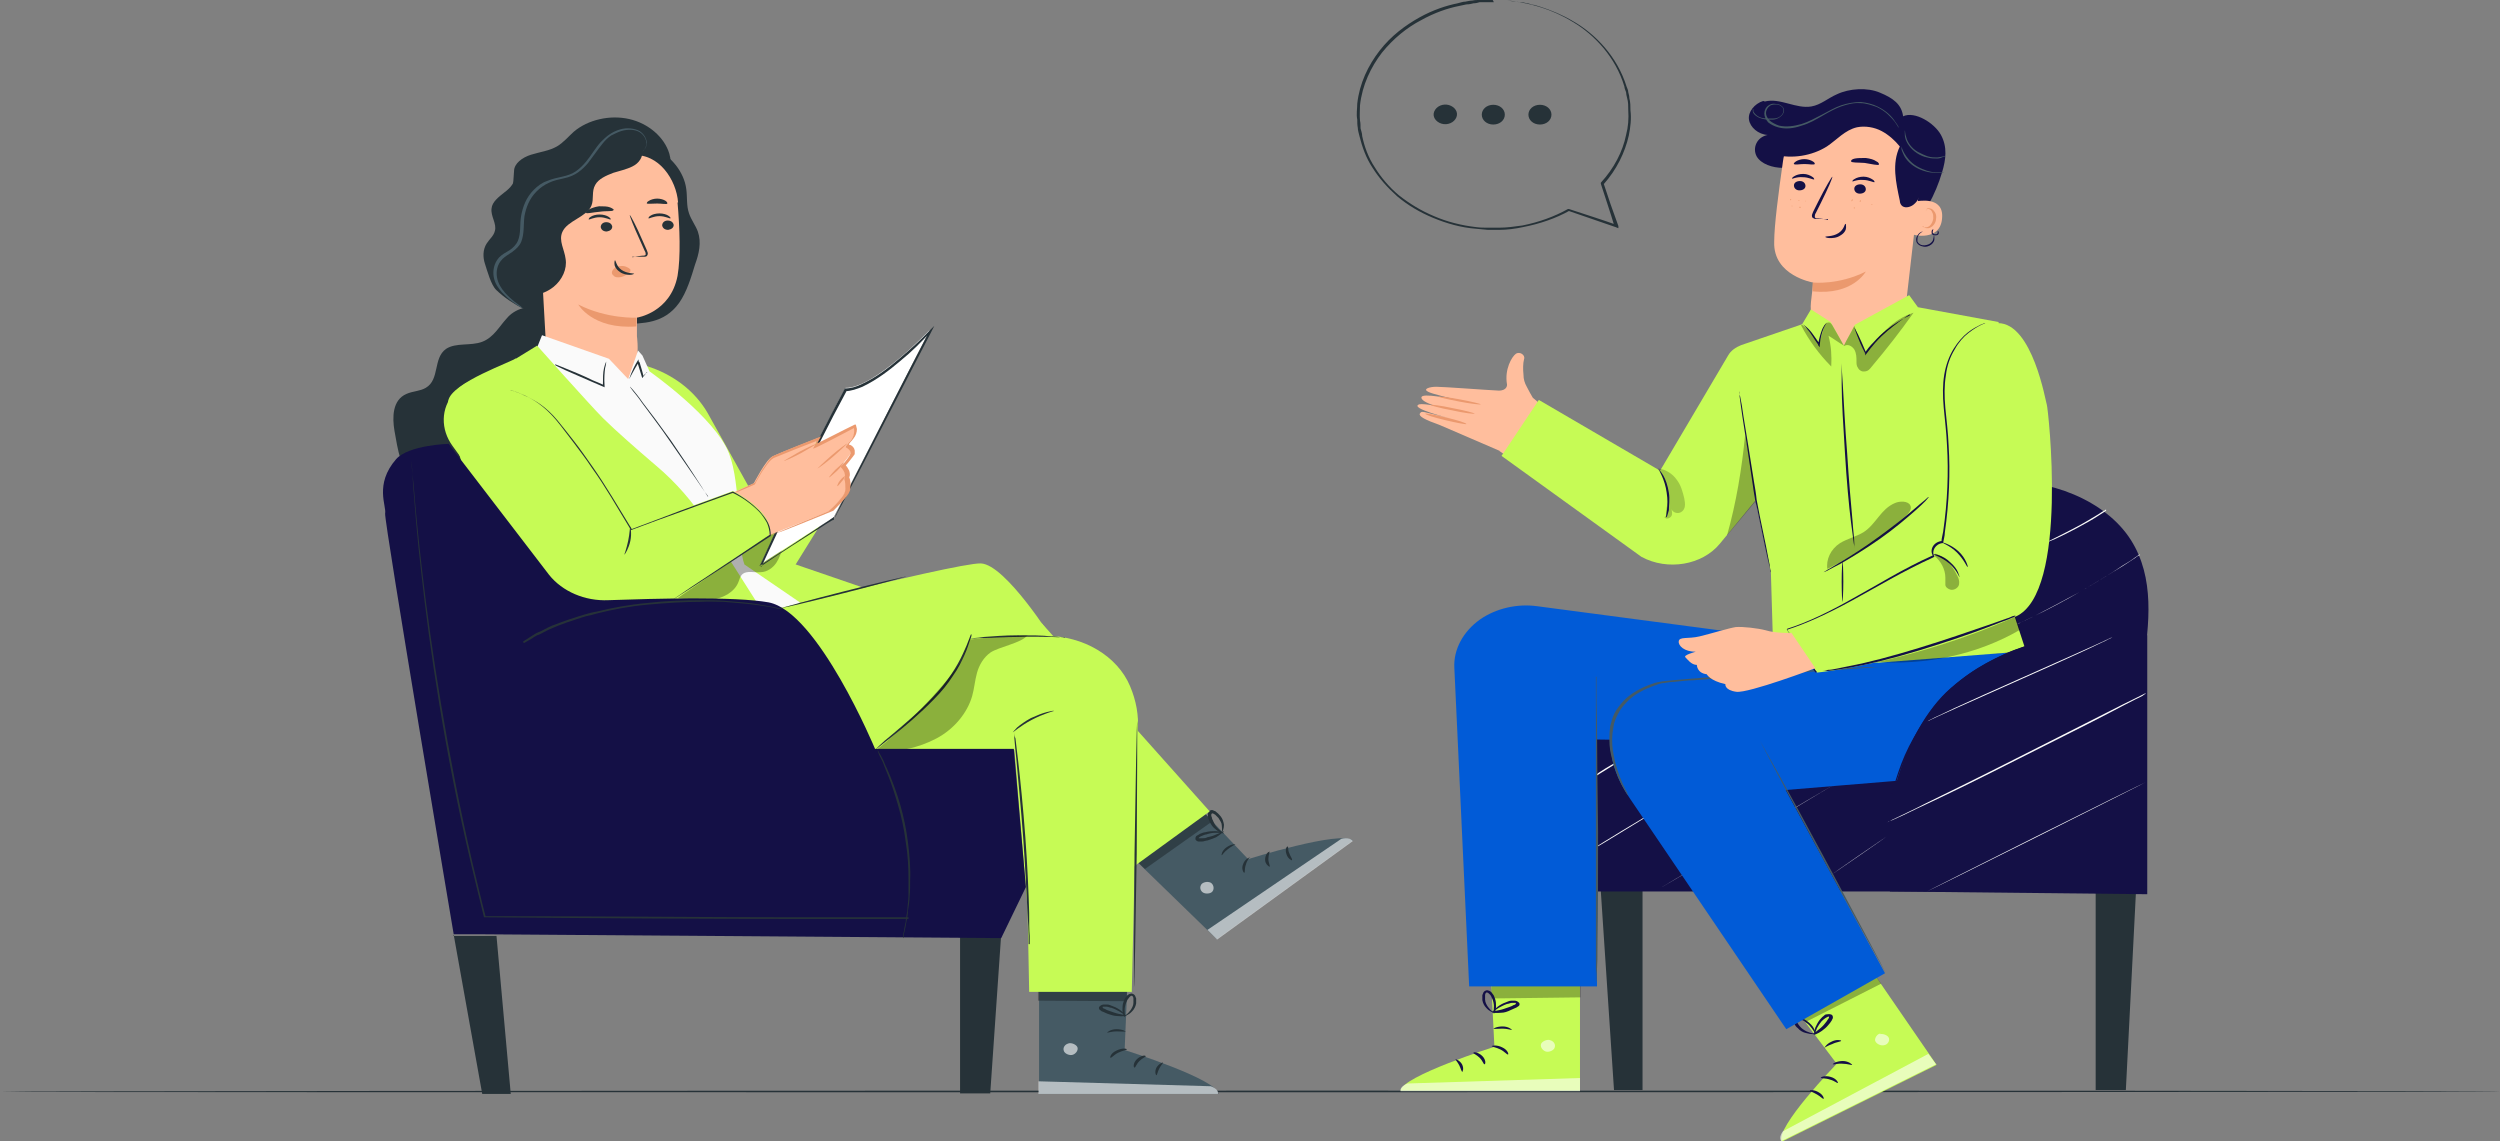 <?xml version="1.0" encoding="UTF-8"?>
<svg xmlns="http://www.w3.org/2000/svg" id="Layer_1" data-name="Layer 1" version="1.1" viewBox="0 0 455.7 208">
  <rect x="0" y="0" width="455.7" height="208" fill="#808080" stroke="none"/>
  <defs>
    <style>
      .cls-1 {
        fill: #455a64;
      }

      .cls-1, .cls-2, .cls-3, .cls-4, .cls-5, .cls-6, .cls-7, .cls-8, .cls-9, .cls-10 {
        stroke-width: 0px;
      }

      .cls-2 {
        fill: #263238;
      }

      .cls-3 {
        fill: #141046;
      }

      .cls-4 {
        fill: #ffbe9d;
      }

      .cls-5 {
        fill: #fafafa;
      }

      .cls-6 {
        fill: #000;
      }

      .cls-11 {
        opacity: .2;
      }

      .cls-12 {
        opacity: .3;
      }

      .cls-13 {
        opacity: .6;
      }

      .cls-7 {
        fill: #c6fb55;
      }

      .cls-8 {
        fill: #fff;
      }

      .cls-9 {
        fill: #eb996e;
      }

      .cls-10 {
        fill: #015bd7;
      }
    </style>
  </defs>
  <path class="cls-2" d="M455.7,199c0,0-102,.1-227.8.1s-227.9,0-227.9-.1,102-.2,227.9-.2,227.8,0,227.8.2Z"></path>
  <path class="cls-2" d="M382,159.6v39.1h5.5l2-39.2h-7.5Z"></path>
  <path class="cls-2" d="M291.6,159.5l2.6,39.2h5.2v-39.1c0,0-7.8-.1-7.8-.1Z"></path>
  <path class="cls-3" d="M381.5,162.5h-94c-2.5,0-4.4-1.7-4.4-3.8v-20.8c0-2.1,2-3.8,4.4-3.8h94c2.5,0,4.4,1.7,4.4,3.8v20.8c0,2.1-2,3.8-4.4,3.8Z"></path>
  <path class="cls-3" d="M390.6,121.6c1.2-7.8,2.2-16.3-2.2-23.2-4.6-7.2-14.9-11.3-24.5-10.6-9.7.7-18.5,5.9-23.6,12.9-5.1,7-6.6,15.6-5.3,23.7"></path>
  <path class="cls-3" d="M343.6,152.5c0,0-11.7.1-26.2.1s-26.2,0-26.2-.1,11.7-.2,26.2-.2,26.2,0,26.2.2Z"></path>
  <path class="cls-5" d="M344,152.4s-2.2,1.6-5,3.5c-2.8,1.9-5.1,3.5-5.1,3.5,0,0,2.2-1.6,5-3.5,2.8-1.9,5.1-3.5,5.1-3.5Z"></path>
  <path class="cls-5" d="M334,143.2s-7,4.2-15.7,9.4c-8.7,5.2-15.7,9.3-15.7,9.3,0,0,7-4.2,15.7-9.4,8.7-5.2,15.7-9.3,15.7-9.3Z"></path>
  <path class="cls-5" d="M310.1,142.8s-4.6,2.9-10.3,6.3c-5.7,3.5-10.3,6.3-10.4,6.2,0,0,4.6-2.9,10.3-6.3,5.7-3.5,10.3-6.3,10.4-6.2Z"></path>
  <path class="cls-5" d="M299.4,136.7s0,0-.1,0c-.1,0-.2.1-.3.2-.4.2-.8.4-1.2.6-1,.5-2.4,1.2-3.9,2.1-1.5.9-2.7,1.7-3.7,2.3-.4.3-.8.5-1.1.7-.1,0-.2.1-.3.2,0,0-.1,0-.1,0,0,0,0,0,0,0,0,0,.2-.1.3-.2.2-.2.6-.4,1-.8.9-.6,2.2-1.5,3.6-2.3,1.5-.9,2.9-1.6,3.9-2,.5-.2.9-.4,1.2-.5.1,0,.2,0,.3-.1,0,0,.1,0,.1,0Z"></path>
  <path class="cls-5" d="M390,101s0,0-.2.2c-.2.1-.4.3-.6.4-.5.4-1.3.9-2.3,1.5-1.9,1.3-4.7,3-7.8,4.8-3.1,1.8-6,3.3-8.1,4.3-1.1.5-1.9.9-2.5,1.2-.3.1-.5.2-.7.3-.2,0-.2.1-.2.1,0,0,0,0,.2-.1.2,0,.4-.2.7-.3.6-.3,1.5-.7,2.5-1.2,2.1-1.1,5-2.6,8.1-4.3,3.1-1.8,5.8-3.5,7.8-4.7.9-.6,1.7-1.1,2.3-1.5.2-.2.4-.3.6-.4.1,0,.2-.1.2-.1Z"></path>
  <path class="cls-3" d="M373.9,92.2s.1,0,.3.1c.2,0,.5.2.8.4.7.4,1.6,1,2.5,1.8,2,1.7,4,4.7,4.9,8.3.9,3.6.7,6.9.5,9.3-.1,1.2-.2,2.1-.3,2.8,0,.3,0,.6-.1.8,0,.2,0,.3,0,.3,0,0,0-.4,0-1,0-.7.1-1.6.2-2.8.1-2.4.3-5.7-.6-9.2-.9-3.5-2.8-6.5-4.7-8.2-1.9-1.8-3.5-2.4-3.4-2.5Z"></path>
  <path class="cls-5" d="M383.9,93.1s0,0,0,0c0,0-.2.1-.3.2-.3.2-.6.4-1.1.7-.9.6-2.3,1.4-3.8,2.2-1.5.8-2.9,1.5-4,2-.5.2-.9.4-1.2.5-.1,0-.2,0-.3.1,0,0-.1,0-.1,0,0,0,0,0,.1,0,.1,0,.2-.1.3-.2.4-.2.8-.4,1.2-.6,1-.5,2.4-1.2,3.9-2,1.5-.8,2.8-1.6,3.8-2.2.4-.3.8-.5,1.1-.7.1,0,.2-.1.3-.2,0,0,.1,0,.1,0Z"></path>
  <path class="cls-7" d="M271.7,176.6l.7,14.2s-16.9,5.4-17.1,8h32.7c0-.1,0-22.3,0-22.3h-16.3Z"></path>
  <g class="cls-13">
    <path class="cls-8" d="M282.5,189.6c.6.1,1.1.7.9,1.3-.1.5-.9.9-1.5.8-.6-.1-1.2-.8-1-1.4.2-.5,1.1-.9,1.7-.7"></path>
  </g>
  <g class="cls-13">
    <path class="cls-8" d="M288,198.7v-2.2c-.1,0-31.4,1-31.4,1,0,0-1.5.5-1.3,1.4h32.7Z"></path>
  </g>
  <path class="cls-3" d="M271.9,190.7c0,.1.8.2,1.6.6.8.4,1.2,1,1.4.9.1,0,0-.8-1.1-1.3-1-.5-1.9-.3-1.9-.2Z"></path>
  <path class="cls-3" d="M268.5,191.9c0,.1.7.4,1.2.9.6.6.7,1.2.9,1.2.2,0,.3-.8-.4-1.5-.7-.7-1.6-.8-1.6-.6Z"></path>
  <path class="cls-3" d="M266.5,195.4c.1,0,.4-.6,0-1.4-.4-.7-1.2-1-1.2-.9,0,.1.4.5.7,1.1.3.6.4,1.2.6,1.2Z"></path>
  <path class="cls-3" d="M272.2,187.5c0,.1.8,0,1.7,0,.9,0,1.6.3,1.7.2,0,0-.6-.6-1.7-.6-1.1,0-1.8.4-1.7.5Z"></path>
  <g class="cls-12">
    <path class="cls-6" d="M271.9,179.5v2.5c.1,0,16.2-.2,16.2-.2v-2.3s-16.2,0-16.2,0Z"></path>
  </g>
  <path class="cls-3" d="M272.1,184.6c0,0,.6.1,1.6,0,.5,0,1.1-.2,1.7-.5.3-.1.6-.3.9-.4.1,0,.3-.2.5-.3.2-.1.3-.5,0-.7-.2-.2-.5-.3-.7-.3-.2,0-.4,0-.6,0-.4,0-.7.2-1,.3-.6.2-1.1.5-1.5.8-.8.6-1,1.1-1,1.1,0,0,.4-.4,1.2-.9.4-.2.9-.5,1.5-.7.3,0,.6-.2.9-.2.3,0,.6,0,.7,0,0,0,0,0,0,.2,0,0-.2.2-.4.2-.3.2-.6.3-.9.4-.6.2-1.1.4-1.6.5-.9.2-1.6.3-1.5.3Z"></path>
  <path class="cls-3" d="M272.3,184.8c0,0,.4-.5.4-1.3,0-.4,0-1-.2-1.5-.1-.3-.2-.6-.4-.8-.2-.3-.4-.6-1-.7-.3,0-.6.2-.7.4-.1.2-.1.3-.2.5,0,.3,0,.6,0,.9.1.6.4,1.1.7,1.4.6.7,1.3.9,1.3.8,0,0-.5-.3-1-1-.2-.3-.5-.8-.5-1.3,0-.3,0-.5,0-.8,0-.3.2-.5.3-.5.2,0,.4.2.6.4.2.2.3.5.4.7.2.5.3,1,.3,1.4,0,.8-.1,1.3,0,1.3Z"></path>
  <path class="cls-10" d="M318,115.5l-37.8-5c-3.7-.5-7.5.4-10.4,2.4-3.1,2.2-4.9,5.5-4.7,8.9l2.7,58h23.3v-45l22.4.3,17.7-13.2,12.8-1.9,9.5-4.9-35.5.3Z"></path>
  <path class="cls-1" d="M291,123.4s0,0,0,.1c0,.1,0,.3,0,.4,0,.4,0,.9,0,1.6,0,1.4,0,3.5.1,6,0,5.1.1,12.2.2,20,0,7.8,0,14.9-.1,20,0,2.6,0,4.6-.2,6,0,.7,0,1.3-.1,1.6,0,.2,0,.3,0,.4,0,0,0,.1,0,.1,0,0,0,0,0-.1,0-.1,0-.3,0-.4,0-.4,0-.9,0-1.6,0-1.4,0-3.5,0-6,0-5.1,0-12.2,0-20,0-15.3,0-26.6,0-28.2Z"></path>
  <path class="cls-7" d="M325.7,181.9l9.1,12s-11.4,11.8-10,14.2l28.2-14-13.2-19.2-14,7Z"></path>
  <g class="cls-13">
    <path class="cls-8" d="M342.7,188.5c.6-.1,1.4.2,1.6.7s-.2,1.2-.8,1.3c-.6.2-1.5-.2-1.7-.8-.1-.5.4-1.3,1-1.3"></path>
  </g>
  <g class="cls-13">
    <path class="cls-8" d="M352.9,194l-1.4-1.9-26.5,14.1s-.9,1.1-.3,1.8l28.2-14Z"></path>
  </g>
  <path class="cls-3" d="M334.2,194c0,.1.8-.2,1.7-.1.9,0,1.6.3,1.7.2.1,0-.6-.7-1.7-.7-1.1,0-1.9.5-1.8.6Z"></path>
  <path class="cls-3" d="M332,196.5c0,.1.8,0,1.6.3.8.2,1.3.7,1.4.6.1,0-.2-.8-1.3-1.1-1-.3-1.9,0-1.8.2Z"></path>
  <path class="cls-3" d="M332.4,200.3c.1,0,0-.7-.9-1.2-.8-.5-1.6-.4-1.6-.3,0,.1.6.3,1.3.7.7.4,1,.8,1.2.8Z"></path>
  <path class="cls-3" d="M332.5,191c.1,0,.6-.4,1.5-.7.8-.4,1.6-.4,1.6-.6,0-.1-.9-.3-1.8.2-.9.4-1.3,1.1-1.2,1.2Z"></path>
  <g class="cls-12">
    <path class="cls-6" d="M327.5,184.2l1.6,2.1,13.8-7-1.4-2-14,6.8Z"></path>
  </g>
  <path class="cls-3" d="M330.7,188.6s.6-.1,1.4-.7c.4-.3.8-.6,1.2-1.1.2-.2.4-.5.6-.8,0-.1.2-.3.2-.5,0-.2,0-.5-.4-.6-.3-.1-.6,0-.8,0-.2,0-.4.2-.5.3-.3.2-.5.5-.7.7-.4.5-.6,1-.8,1.4-.3.8-.2,1.4-.2,1.4,0,0,.2-.5.5-1.3.2-.4.5-.8.8-1.2.2-.2.4-.4.7-.6.3-.2.5-.3.7-.3,0,0,0,0,0,.1,0,0,0,.2-.2.4-.2.3-.3.5-.5.7-.3.4-.7.8-1.1,1.1-.7.6-1.2.9-1.1.9Z"></path>
  <path class="cls-3" d="M331,188.7c0,0,0-.6-.4-1.3-.2-.4-.6-.8-1.1-1.2-.3-.2-.5-.4-.9-.5-.3-.2-.8-.4-1.3-.2-.3.1-.4.4-.4.6,0,.2,0,.4.2.5.1.3.3.6.6.8.4.5,1,.8,1.5.9,1,.3,1.7.2,1.6.1,0,0-.6,0-1.5-.4-.4-.2-.9-.5-1.2-.9-.2-.2-.3-.4-.5-.7-.1-.3-.2-.5,0-.6.1,0,.5,0,.8.1.3.1.6.3.8.5.5.3.8.7,1.1,1.1.5.7.7,1.2.8,1.2Z"></path>
  <path class="cls-4" d="M273.4,82.2l-10.9-4.7c-2.8-1-3.9-1.6-3.7-2.1.4-.6.2-.4,5.7.9,0,0-7.8-1.9-5.8-2.6.4-.1,1.6,0,3,.3-2-.6-2.7-1.2-2.6-1.6.2-.8,4.9.2,7.1.6-1.8-.4-5.2-1.2-5.9-1.6-1-.5.3-.9,1.5-.9,1.3,0,9.2.6,11.4.7,1.6,0,1.5-1.1,1.5-1.1-.5-2.8.9-5.1,1.6-5.6.7-.5,1.8.2,1.5,1-.2.7-.2,1.9-.1,2.8,0,.8.2,1.5.6,2.2.4.8.8,1.5,1.1,2l8.9,7.5-7.2,7.7-7.8-5.5Z"></path>
  <path class="cls-9" d="M267.3,77.3c0,.1-1.7-.2-3.8-.7-2.1-.5-3.7-1-3.7-1.2,0-.1,1.8.2,3.8.7,2.1.5,3.7,1,3.7,1.2Z"></path>
  <path class="cls-9" d="M268.8,75.4c0,.1-1.9-.1-4.1-.6-2.2-.4-4-.9-4-1,0-.1,1.9.1,4.1.6,2.2.4,4,.9,4,1Z"></path>
  <path class="cls-9" d="M269.9,73.7c0,.1-1.8-.1-3.9-.5-2.1-.4-3.8-.8-3.8-.9,0-.1,1.8.1,3.9.5,2.1.4,3.8.8,3.8.9Z"></path>
  <path class="cls-3" d="M321.7,18.5c2.8-.7,5.7,1.4,8.5.9,1.7-.3,3-1.5,4.6-2.2,2.3-1.1,5.6-1.3,7.9-.3,2.4,1,3.9,2.1,4.2,4.3,2.1-1,5.7,1.2,6.9,3.4,1.2,2.2.9,4.5.2,6.8-1.2,4.1-3.3,7.9-6.3,11.3-.3.3-.7.6-1.1.5-.3-.1-.4-.4-.4-.6-.4-2.2,0-4.4.1-6.5.2-2.2.3-4.4-.5-6.5-.8-2.1-2.7-4-5.3-4.4-1.9-.3-3.8.2-5.5,1-1.7.8-3.1,1.8-4.7,2.7-1.6.9-3.4,1.7-5.3,1.7-1.9,0-4-.7-4.8-2.1-.8-1.5,0-3.5,2-3.9-1.7-.1-3.2-1.4-3.4-2.8-.2-1.4,1-2.9,2.6-3.4Z"></path>
  <path class="cls-4" d="M350.1,32.2l-2.8,24.3c-.5,4.1-5.6,10.3-10.5,9.7-4.6-.6-7.1-7.2-6.7-11.1.2-1.8.4-3.4.4-3.6,0,0-7.3-1.2-7.1-7.4,0-3,.8-9.1,1.6-14.7.8-6,6.9-10.4,14-10.2h.7c7.6.6,11.2,6.4,10.3,12.8Z"></path>
  <path class="cls-9" d="M330.5,51.5s4.6.5,9.6-2c0,0-2.4,4.4-9.7,3.6v-1.6Z"></path>
  <path class="cls-3" d="M327,33.8c0,.5.4.9,1,.9.6,0,1.1-.3,1.1-.8,0-.5-.4-.9-1-.9-.6,0-1.1.3-1.1.8Z"></path>
  <path class="cls-3" d="M326.5,32.6c.1.1.9-.4,2.1-.3,1.1,0,1.9.5,2.1.4,0,0,0-.3-.4-.5-.3-.2-.9-.5-1.6-.5-.7,0-1.3.2-1.6.4-.4.2-.5.4-.4.5Z"></path>
  <path class="cls-3" d="M338,34.4c0,.5.4.9,1,.9.6,0,1.1-.3,1.1-.8,0-.5-.4-.9-1-.9-.6,0-1.1.3-1.1.8Z"></path>
  <path class="cls-3" d="M337.5,33.1c.1.1.9-.4,2.1-.3,1.1,0,1.9.5,2.1.4,0,0,0-.3-.4-.5-.3-.2-.9-.5-1.6-.5-.7,0-1.3.2-1.6.4-.4.2-.5.4-.4.5Z"></path>
  <path class="cls-3" d="M333.2,40.1c0,0-.7-.2-1.8-.3-.3,0-.6,0-.6-.3,0-.2,0-.4.2-.7.3-.6.6-1.2.9-1.8,1.3-2.6,2.2-4.7,2.1-4.8-.1,0-1.3,2-2.6,4.6-.3.6-.6,1.2-.9,1.8-.1.3-.3.6-.2.9,0,.2.3.3.5.4.2,0,.3,0,.5,0,1.1,0,1.8.1,1.9,0Z"></path>
  <path class="cls-3" d="M336.4,40.8c-.2,0-.2,1-1.3,1.7-1.1.7-2.4.5-2.4.7,0,0,.3.2.8.2.5,0,1.3,0,2-.5.7-.4,1-1,1-1.4,0-.4,0-.7-.1-.7Z"></path>
  <path class="cls-3" d="M337.4,29.4c.1.3,1.2.2,2.5.3,1.3.2,2.4.5,2.6.3,0-.1,0-.4-.5-.6-.4-.3-1.1-.5-1.9-.6-.8,0-1.5,0-2,.1-.5.1-.7.3-.7.5Z"></path>
  <path class="cls-3" d="M327,29.9c.2.2,1,0,1.9,0,.9,0,1.7.2,1.9,0,0-.1,0-.3-.4-.5-.3-.2-.9-.4-1.5-.4-.6,0-1.2.2-1.5.4-.3.2-.5.4-.4.5Z"></path>
  <path class="cls-4" d="M349.3,36.7c.1,0,5.1-1.1,4.7,3.1-.3,4.2-5.3,3.1-5.3,2.9,0-.1.5-6.1.5-6.1Z"></path>
  <path class="cls-9" d="M350.4,41.3s0,0,.2.1c.1,0,.4.1.7,0,.5-.1,1-.8,1.1-1.6,0-.4,0-.8-.2-1.1-.1-.3-.3-.5-.6-.6-.3,0-.5,0-.5.2,0,.1,0,.2,0,.2,0,0-.1,0,0-.2,0,0,0-.2.2-.3.1,0,.3-.1.5,0,.4,0,.7.4.9.7.2.3.3.8.2,1.2,0,.8-.7,1.6-1.4,1.7-.4,0-.6,0-.8-.2-.1-.1-.2-.2-.1-.2Z"></path>
  <path class="cls-3" d="M323.5,28.2c3.2.8,6.8.2,9.5-1.5,1.8-1.2,3.3-3,5.5-3.5,1.5-.3,3.2,0,4.5.7,1.3.7,2.4,1.7,3.3,2.8-1.5,3.1-.7,6.6,0,9.9,0,.4.2.8.5,1,.6.4,1.5.1,2-.3.9-.7,1.2-1.7,1.5-2.7.6-2.2.7-4.6.2-6.8-.5-2.3-1.7-4.4-3.6-6.1-2.4-2.1-5.8-3.2-9.2-3.2-3.4,0-6.8.9-9.6,2.6-1.3.8-2.5,1.7-3.2,2.9"></path>
  <path class="cls-1" d="M319.5,19.9s0,.1,0,.4c0,.2.2.6.7.9.4.3,1.1.5,1.8.6.4,0,.8,0,1.2,0,.4,0,.9-.2,1.3-.5.4-.3.7-.7.7-1.2,0-.5-.5-.9-1-1.1-.3,0-.6-.1-.9-.1-.3,0-.6.1-.9.3-.5.3-.8.9-.8,1.5,0,.6.3,1.1.7,1.6.5.4,1.1.7,1.8.9,1.4.4,2.9.2,4.3-.3,1.4-.4,2.6-1.1,3.8-1.8,1.2-.7,2.3-1.3,3.4-1.7,1.2-.4,2.3-.7,3.5-.6,1.1,0,2.1.4,3,.7,1.7.8,2.6,1.9,3.2,2.6.3.4.5.7.6.9.1.2.2.3.2.3,0,0,0,0,0,0,0,0,0-.1-.1-.3-.1-.2-.3-.5-.6-.9-.5-.8-1.5-1.9-3.2-2.7-.8-.4-1.9-.7-3-.8-1.2,0-2.4.2-3.6.6-1.2.4-2.3,1.1-3.5,1.7-1.2.6-2.4,1.3-3.7,1.7-1.4.4-2.8.6-4.1.3-.6-.2-1.2-.5-1.7-.9-.4-.4-.7-.9-.7-1.4,0-.5.3-1,.7-1.3.4-.3,1.1-.3,1.6-.2.5.2.9.5.9,1,0,.4-.2.8-.6,1.1-.4.3-.8.4-1.2.4-.4,0-.8,0-1.2,0-.8,0-1.4-.2-1.8-.5-.4-.3-.6-.6-.7-.8,0-.2,0-.4,0-.4Z"></path>
  <path class="cls-1" d="M354.6,28.4s-.6.2-1.5.3c-.5,0-1.1,0-1.7-.2-.6-.2-1.2-.5-1.8-.8-1.2-.7-1.9-1.8-2.1-2.6-.3-.8-.2-1.3-.3-1.3,0,0,0,.1,0,.4,0,.2,0,.6.1,1,.2.8.9,1.9,2.1,2.7.6.4,1.3.7,1.9.8.6.2,1.3.2,1.8.2.5,0,.9-.2,1.1-.3.3,0,.4-.2.4-.2Z"></path>
  <path class="cls-1" d="M354.3,31.4s-.6,0-1.5,0c-.9,0-2.2-.4-3.4-1.1-1.2-.7-1.9-1.7-2.3-2.4-.4-.7-.5-1.2-.5-1.2,0,0,0,.1,0,.4,0,.2.1.5.3.9.3.8,1.1,1.8,2.3,2.5,1.2.7,2.6,1,3.5,1,.5,0,.9,0,1.1,0,.3,0,.4,0,.4,0Z"></path>
  <path class="cls-9" d="M341.1,37.3c0,0,.1,0,.2,0,0,0,0-.1,0-.1,0,0-.1,0-.2,0,0,0,0,.1,0,.1Z"></path>
  <path class="cls-9" d="M339,36.8c0,0,.1,0,.2-.1,0,0,0-.1,0-.2,0,0-.1,0-.2.1,0,0,0,.1,0,.2Z"></path>
  <path class="cls-9" d="M337.5,36.7c0,0,.1,0,.2-.2,0,0,0-.2,0-.2,0,0-.1,0-.2.2,0,0,0,.2,0,.2Z"></path>
  <path class="cls-9" d="M340,38.4c0,0,.1,0,.1,0,0,0,0,0-.1,0,0,0-.1,0-.1,0,0,0,0,0,.1,0Z"></path>
  <path class="cls-9" d="M338,38c0,0,.1,0,.1-.1,0,0,0-.1-.1-.1,0,0-.1,0-.1.1,0,0,0,.1.1.1Z"></path>
  <path class="cls-9" d="M327.8,36.6c0,0,.1,0,.2,0,0,0,0-.1,0-.1,0,0-.1,0-.2,0,0,0,0,.1,0,.1Z"></path>
  <path class="cls-9" d="M326.4,36.5c0,0,.1,0,.1-.1,0,0,0-.1-.1-.1,0,0-.1,0-.1.1,0,0,0,.1.1.1Z"></path>
  <path class="cls-9" d="M329.1,36.7c0,0,.1,0,.1,0,0,0,0-.1,0-.1,0,0-.1,0-.1,0,0,0,0,.1,0,.1Z"></path>
  <path class="cls-9" d="M328,37.9c0,0,.1,0,.2,0,0,0,0-.1,0-.2,0,0-.1,0-.2,0,0,0,0,.1,0,.2Z"></path>
  <path class="cls-9" d="M326.7,37.6c0,0,.1,0,0-.1,0,0,0,0-.1,0,0,0-.1,0,0,.1,0,0,0,0,.1,0Z"></path>
  <path class="cls-3" d="M352.4,42.5s.2.4,0,1c0,.3-.2.6-.6.9-.3.2-.9.4-1.4.3-.5-.1-.9-.5-.9-.8,0-.4,0-.7.2-1,.3-.5.8-.7.8-.7,0,0-.5,0-.9.6-.2.3-.4.6-.3,1.1,0,.4.5.9,1.1,1,.6.2,1.2,0,1.6-.3.4-.3.6-.7.6-1,0-.3,0-.6-.1-.7,0-.2-.1-.2-.2-.2Z"></path>
  <path class="cls-3" d="M352.4,41.8s-.2,0-.3.3c0,.1,0,.3,0,.4,0,.2.2.3.5.4.2,0,.5,0,.6-.1.2-.1.2-.3.2-.4,0-.3-.2-.3-.2-.3,0,0,0,.1,0,.3,0,0,0,.2-.2.3-.1,0-.3,0-.4,0-.1,0-.3-.1-.3-.2,0-.1,0-.2,0-.3,0-.2.1-.3.1-.3Z"></path>
  <path class="cls-10" d="M343.7,119.6c-.6,0-39.4,3.9-45.5,6.8-3.4,1.6-3.1,4.4-3.6,5.6-2.1,4.7-.3,9.4,2.6,13.7l28.4,41.9,18-10.2-18.1-33.4,27.8-2.3c6.3-.7,11.3-4.7,12.7-9.9l3.3-12.9-25.5.8Z"></path>
  <path class="cls-1" d="M343.7,177.3c0,0-5.3-9.4-11.6-21.1-6.3-11.7-11.3-21.1-11.3-21.2,0,0,5.3,9.4,11.6,21.1,6.3,11.7,11.3,21.1,11.3,21.2Z"></path>
  <path class="cls-1" d="M343.7,121.6s0,0-.2,0c-.1,0-.3,0-.5,0-.5,0-1.2,0-2,.1-1.8.1-4.4.3-7.5.5-6.3.4-15.1,1-24.8,1.8-1.2,0-2.4.2-3.6.3-.6,0-1.2.1-1.7.2-.6,0-1.1.2-1.6.4-2.1.7-4,1.7-5.3,3.1-.7.7-1.2,1.4-1.6,2.2-.4.8-.7,1.5-.8,2.3-.3,1.5-.3,3-.1,4.3.4,2.7,1.2,4.7,1.8,6.1.3.7.6,1.2.8,1.6,0,.2.2.3.2.4,0,0,0,.1,0,.1,0,0,0,0-.1-.1,0,0-.2-.2-.3-.4-.2-.3-.5-.9-.9-1.6-.7-1.4-1.5-3.5-2-6.1-.2-1.3-.2-2.8,0-4.4.2-.8.4-1.6.8-2.4.4-.8,1-1.5,1.6-2.2,1.3-1.4,3.3-2.5,5.4-3.2.5-.2,1.1-.3,1.7-.4.6-.1,1.2-.1,1.8-.2,1.2-.1,2.4-.2,3.6-.3,9.7-.8,18.4-1.3,24.8-1.7,3.2-.2,5.7-.3,7.5-.4.9,0,1.6,0,2,0,.2,0,.4,0,.5,0,.1,0,.2,0,.2,0Z"></path>
  <path class="cls-7" d="M362.8,98.2l1.5-39.5-14.7-2.7-1.6-2.2-9.9,5.4-2,3.8-2.4-4.3-3.6-2.3-1.6,2.7-11.1,3.8c-1,.4-1.9,1-2.4,1.9l-12.4,21-22.1-12.9-6.8,10.2,25.5,18.4c4.8,2.6,11.1,1.5,14.3-2.4l6.5-7.9,2.8,13.2.4,13.4,19.2,3,26.9-2.1-6.7-20.5Z"></path>
  <g class="cls-12">
    <path class="cls-6" d="M341.5,120.6c9.3.8,19-1.3,26.7-5.8l-1.5-4.5-25.2,10.3Z"></path>
  </g>
  <path class="cls-7" d="M364.3,58.8s-9.2,2.4-9.9,10.2c-.7,7.8-1.1,30.3-1.1,30.3,0,0-1.4.9-1.1,1.8.4.9-26.4,13.6-26.4,13.6l5.4,7.9s17.1-1.7,36.2-10.2c9.8-4.3,5.9-38.2,5.7-38.6-.2-.5-2.6-14.9-8.9-14.9Z"></path>
  <path class="cls-3" d="M322.8,104.4s0-.1-.1-.3c0-.3-.1-.6-.2-1-.2-.9-.5-2.1-.8-3.6-.3-1.5-.7-3.3-1.1-5.3-.2-1-.4-2-.7-3.1-.2-1.1-.3-2.2-.5-3.4-.7-4.6-1.3-8.8-1.8-11.8-.2-1.5-.4-2.7-.5-3.6,0-.4,0-.7-.1-1,0-.2,0-.3,0-.3,0,0,0,.1,0,.3,0,.3.1.6.2,1,.2.9.4,2.1.6,3.6.5,3.1,1.2,7.2,1.9,11.8.2,1.2.4,2.3.5,3.4.2,1.1.4,2.1.6,3.1.4,2,.8,3.8,1.1,5.3.3,1.5.5,2.7.7,3.6,0,.4.1.7.2,1,0,.2,0,.3,0,.3Z"></path>
  <path class="cls-3" d="M331.2,122.5s0,0-.1-.1c0,0-.2-.2-.3-.4-.3-.4-.6-.9-1.1-1.5-.9-1.4-2.3-3.3-4-5.8h0c0,0,.1-.1.1-.1,3.5-1.1,7.5-3,11.9-5.5,4.4-2.4,9.1-5.4,14.7-7.9v.2c-.8-1.1,0-2.7,1.7-2.8h-.2c0-.4.2-1.1.3-1.7.8-5.5,1-10.9.7-15.7-.1-2.4-.4-4.7-.6-6.9-.2-2.2-.2-4.2.1-6,.3-1.8.9-3.4,1.7-4.7.8-1.3,1.7-2.3,2.6-3,.9-.7,1.7-1.1,2.3-1.4.3-.1.5-.2.7-.3.2,0,.2,0,.2,0,0,0-1.3.4-3.1,1.8-.9.7-1.8,1.7-2.5,3-.8,1.3-1.4,2.9-1.6,4.7-.3,1.8-.3,3.8-.1,6,.2,2.1.5,4.4.6,6.9.3,4.8.1,10.2-.7,15.8,0,.6-.2,1.2-.3,1.8h0c0,.1-.1.1-.1.1-1.3.1-2.1,1.5-1.5,2.4h0c0,.1-.2.2-.2.2-5.5,2.5-10.3,5.4-14.7,7.8-4.4,2.4-8.5,4.3-12,5.4h0c1.7,2.3,3,4.3,3.9,5.7.4.7.8,1.2,1,1.6.1.2.2.3.3.4,0,0,0,.1,0,.1Z"></path>
  <path class="cls-3" d="M357.2,105.2c-.1,0-.5-1.3-1.9-2.5-1.4-1.2-3-1.6-2.9-1.7,0,0,.4,0,1,.2.6.2,1.4.6,2.1,1.3.7.6,1.2,1.3,1.4,1.8.2.5.3.9.3.9Z"></path>
  <path class="cls-3" d="M358.6,103.3c-.1,0-.6-1.3-1.9-2.6-1.3-1.3-2.9-1.8-2.8-1.9,0,0,1.7.4,3.1,1.7,1.4,1.3,1.7,2.8,1.7,2.8Z"></path>
  <path class="cls-3" d="M367.4,112.3s-.1,0-.3.2c-.3.1-.6.2-1,.4-.9.3-2.1.8-3.7,1.4-3.1,1.2-7.5,2.7-12.4,4.2-4.9,1.5-9.4,2.6-12.8,3.2-1.7.3-3,.5-4,.6-.4,0-.8,0-1.1,0-.3,0-.4,0-.4,0,0,0,.1,0,.4,0,.3,0,.6,0,1.1-.2.9,0,2.3-.4,3.9-.7,3.3-.6,7.8-1.8,12.7-3.3,4.9-1.5,9.2-3,12.4-4.1,1.5-.5,2.8-1,3.7-1.3.4-.1.7-.3,1-.4.2,0,.4-.1.4-.1Z"></path>
  <path class="cls-3" d="M333,58.8s0,.1-.2.3c-.1.2-.3.5-.4.8-.3.7-.6,1.8-.7,3v.4c0,0-.3-.4-.3-.4,0,0,0,0,0-.1-.8-1.1-1.3-2.1-1.9-2.7-.5-.7-.9-1-.9-1,0,0,.5.3,1.1.9.6.6,1.2,1.6,2,2.7,0,0,0,0,0,.1h-.3c.2-1.2.5-2.2.8-2.9.2-.4.4-.7.5-.8.2-.2.3-.2.3-.2Z"></path>
  <path class="cls-3" d="M348.1,57.3s-.8.5-2,1.4c-1.2.9-2.8,2.1-4.3,3.8-.6.7-1.1,1.3-1.6,2l-.2.3v-.3c-.7-1.4-1.2-2.6-1.5-3.4-.3-.8-.5-1.3-.5-1.4,0,0,.3.5.7,1.3.4.8.9,2,1.5,3.4h-.3c.4-.7,1-1.4,1.6-2,1.5-1.7,3.1-2.9,4.4-3.7.6-.4,1.2-.7,1.6-.9.4-.2.6-.3.6-.3Z"></path>
  <path class="cls-3" d="M338,100.4s0-.1,0-.4c0-.3,0-.6-.1-1-.1-.9-.3-2.2-.5-3.8-.4-3.2-.8-7.6-1.1-12.6-.3-4.9-.6-9.4-.6-12.6,0-1.6,0-2.9,0-3.8,0-.4,0-.8,0-1,0-.2,0-.4,0-.4,0,0,0,.1,0,.4,0,.3,0,.6,0,1,0,.9.1,2.2.2,3.8.2,3.2.4,7.7.8,12.6.3,4.9.7,9.3,1,12.6.1,1.6.3,2.9.3,3.8,0,.4,0,.8,0,1,0,.2,0,.4,0,.4Z"></path>
  <path class="cls-3" d="M351.6,90.6s-.2.2-.6.7c-.4.4-1,1-1.8,1.7-1.6,1.4-3.8,3.3-6.5,5.2-2.7,1.9-5.2,3.4-7.1,4.5-1,.5-1.7.9-2.3,1.2-.5.3-.9.4-.9.4,0,0,.3-.2.8-.5.6-.3,1.3-.8,2.2-1.3,1.9-1.1,4.4-2.7,7-4.6,2.6-1.9,4.9-3.7,6.5-5.1.8-.7,1.4-1.2,1.9-1.6.4-.4.7-.6.7-.6Z"></path>
  <path class="cls-3" d="M335.8,109.7c0,0-.1-1.6-.1-3.7,0-2,.1-3.7.2-3.7,0,0,.1,1.6.1,3.7,0,2-.1,3.7-.2,3.7Z"></path>
  <g class="cls-12">
    <path class="cls-6" d="M319.9,91.5c-.2-4.1-1-8.2-1.8-12.2-.6,6.1-1.6,12.3-3.3,18.3l5.1-6.1Z"></path>
  </g>
  <g class="cls-12">
    <path class="cls-6" d="M336.1,63.1c.7-.5,1.5,0,1.9.6.4.7.4,1.5.4,2.2,0,.4,0,.8.3,1.2.2.4.7.7,1.2.6.6,0,1-.5,1.3-.9,2.7-3.2,5.2-6.4,7.6-9.8-3.8,1.2-6.3,4.3-8.8,7.5-.1,0-2-5.1-2-5.1-.5,1.1-1.4,2.5-1.9,3.6Z"></path>
  </g>
  <g class="cls-12">
    <path class="cls-6" d="M328.3,59.3c1.4,2.7,3.3,5.3,5.5,7.5.1-1.9,0-3.7-.5-5.6.7.4,2.1,1.4,2.8,1.8,0,0-1.5-2.7-2.1-3.7-.2-.3-.4-.6-.8-.5-.4,0-.6.4-.7.8-.3,1.1-.7,2.2-1,3.3-.6-1.4-1.7-2.7-3-3.7"></path>
  </g>
  <g class="cls-12">
    <path class="cls-6" d="M333.1,103.8c-.3-1.8.6-3.7,2.3-4.8,1.3-.8,3-1.2,4.3-2,2.3-1.5,3.1-4.2,5.7-5.3.9-.4,2.4-.4,2.8.4.4.7-.3,1.5-1,2.1-4.2,3.7-8.9,6.9-14.1,9.5"></path>
  </g>
  <g class="cls-12">
    <path class="cls-6" d="M352.6,101.3c1.2,1,2,2.5,2,4,0,.4,0,.9,0,1.3s.5.8,1,.9c.7.1,1.4-.4,1.5-1,.1-.6-.1-1.2-.4-1.7-.8-1.6-2-3.2-3.9-3.9"></path>
  </g>
  <g class="cls-11">
    <path class="cls-6" d="M302.3,85.7c1.1,1,1.9,3.7,1.8,5.1-.1,1.4-.5,1.7-.4,3.1,0,.3-.5.3-.2.5.4.3,1,0,1.2-.4.2-.4,0-.8,0-1.3,0,.5.7.9,1.3.8.6-.1,1-.6,1.1-1.1.1-.5,0-1.1-.1-1.6-.3-1.2-.6-2.4-1.4-3.4-.7-1-2-1.9-3.4-2"></path>
  </g>
  <path class="cls-3" d="M303.7,94.2c-.1,0,.5-2,.1-4.4-.3-2.4-1.5-4.2-1.4-4.2,0,0,.4.4.8,1.1.4.7.8,1.8,1,3.1.2,1.2,0,2.4,0,3.2-.2.8-.4,1.3-.4,1.3Z"></path>
  <path class="cls-3" d="M344.5,162.5c-2.8-10.7,2-29.2,11.1-37.1s23-11.6,35.8-9.6v47.2l-46.8-.5Z"></path>
  <path class="cls-5" d="M391.1,142.6s-8.9,4.5-19.9,10c-11,5.5-19.9,9.9-20,9.9,0,0,8.9-4.5,19.9-10,11-5.5,19.9-9.9,20-9.9Z"></path>
  <path class="cls-5" d="M391.1,126.5s-.2,0-.5.3c-.3.2-.8.4-1.4.7-1.2.6-2.9,1.5-5,2.6-4.2,2.2-10.1,5.1-16.6,8.4-6.5,3.3-12.4,6.2-16.7,8.2-2.2,1-3.9,1.9-5.1,2.4-.6.3-1.1.5-1.4.6-.3.1-.5.2-.5.2,0,0,.2,0,.5-.2.3-.2.8-.4,1.4-.7,1.2-.6,3-1.4,5.1-2.5,4.3-2.1,10.2-5,16.7-8.3,6.5-3.3,12.3-6.2,16.6-8.4,2.1-1.1,3.8-1.9,5-2.5.6-.3,1-.5,1.4-.7.3-.2.5-.2.5-.2Z"></path>
  <path class="cls-5" d="M385.1,116.1s-.1,0-.3.2c-.3.1-.6.3-1,.5-.9.4-2.1,1-3.6,1.7-3,1.4-7.3,3.3-12,5.4-9,4-15.3,6.8-16.9,7.6,0,0,.1,0,.3-.2.3-.1.6-.3,1-.5.9-.4,2.1-1,3.6-1.7,3-1.4,7.3-3.3,12-5.4,9-4,15.3-6.8,16.9-7.6Z"></path>
  <path class="cls-3" d="M390.2,116.1s0,0-.2,0c-.2,0-.4,0-.6,0-.6,0-1.4-.1-2.4-.2-2.1-.1-5.2-.2-9,.3-.5,0-1,.1-1.4.2-.5,0-1,.2-1.5.3-1,.1-2.1.4-3.1.7-2.1.6-4.4,1.2-6.6,2.2-2.2,1-4.5,2.2-6.5,3.7-2.1,1.5-4,3.3-5.7,5.2-1.7,2-3,4.1-4.2,6.2-1.2,2.1-2,4.2-2.8,6.2-.7,2-1.2,4-1.6,5.9-.3,1.9-.6,3.6-.7,5.2-.2,3.2-.1,5.8.1,7.6,0,.9.2,1.6.3,2.1,0,.2,0,.4,0,.5,0,.1,0,.2,0,.2,0,0,0,0,0-.2,0-.1,0-.3-.1-.5,0-.5-.3-1.2-.3-2.1-.3-1.8-.4-4.4-.2-7.6,0-1.6.3-3.4.7-5.3.4-1.9.9-3.9,1.6-5.9.7-2.1,1.6-4.2,2.8-6.3,1.2-2.1,2.5-4.2,4.2-6.3,1.7-2,3.7-3.8,5.8-5.3,2.1-1.5,4.4-2.7,6.6-3.7,2.2-1,4.5-1.7,6.7-2.2,1.1-.2,2.1-.5,3.2-.7.5,0,1-.2,1.5-.2.5,0,1-.1,1.5-.2,3.8-.4,6.9-.3,9-.2,1.1,0,1.9.2,2.4.2.3,0,.5,0,.6,0,.1,0,.2,0,.2,0Z"></path>
  <path class="cls-4" d="M326.4,115.4s-3,0-4.5-.5c-1.5-.4-4.2-.7-5.5-.6-1.3.2-4.5,1.2-6.6,1.7-2.1.5-3.7,0-3.8.9-.1.8,1,1.9,3.1,1.9,0,0-2.3.6-1.9,1,.4.4,1.1,1.4,2.1,1.4,0,0,0,1.5,1.8,1.7,0,0,.6,1.2,3.4,1.8,0,0-.2,1.1,2,1.4,2.2.3,14.4-4.3,14.4-4.3l-4.4-6.5Z"></path>
  <path class="cls-2" d="M98.2,56.6c-1.6-1.3-4.5-.2-5.8,1.4-1.4,1.5-2.4,3.5-4.5,4.3-2.1.8-4.8.1-6.6,1.3-2.4,1.7-1.1,5.6-3.7,7.1-1,.6-2.4.6-3.5,1.1-2.6,1.1-2.6,4.3-2.2,6.7.6,3.5,1.2,7.1,3.5,10,2.3,2.9,6.7,5,10.6,3.9,3.8-1.1,5.7-4.5,7.2-7.6,2.1-4.3,4.2-8.6,6.4-12.9,1.2-2.5,2.5-5,2.9-7.7.4-2.7-.1-5.6-2.1-7.6"></path>
  <path class="cls-2" d="M93.7,31.2c0-1.4,1.5-2.5,3.1-3,1.6-.5,3.3-.7,4.7-1.5,1.2-.7,2.1-1.8,3.1-2.7,2.6-2.2,6.6-3.1,10.1-2.3,3.5.8,6.4,3.3,7.3,6.3.6,2,.2,4.4-1.7,5.8-2.2,1.6-5.4,1.2-8.3.7-2.8-.5-6-1-8.3.4-1.4.8-2.2,2.2-3.1,3.5-.9,1.3-1.9,2.6-3.6,3-1.6.5-3.9-.3-3.9-1.8"></path>
  <path class="cls-2" d="M93.8,32c.2,1.2-.8,2.3-1.9,3.1-1,.8-2.2,1.7-2.3,2.9-.2,1.4,1,2.8.6,4.1-.2.9-1,1.5-1.5,2.3-.7,1.1-.7,2.5-.3,3.7s1.1,3.9,2.1,4.8c2.7,2.6,7.1,4.8,11.1,5.6,4,.8,8.1.8,12.2.6,3.3-.2,7.2,0,10-3.9,1.4-2,2.2-4.7,2.9-7,.7-1.9,1.2-4,.5-6-.4-1.1-1.2-2.1-1.6-3.3-.5-1.4-.3-2.9-.5-4.4-.4-3.2-2.8-6.1-6.1-7.7-3.3-1.5-7.5-1.7-10.9-.3"></path>
  <path class="cls-4" d="M123.6,36.9c-.3-4.1-3.5-9-8.3-8.6l-14.9,3.2c-1.5.1-2.5,1.2-2.5,2.4l1.7,30.4s0,0-.1,0c0,0,3.4,8.6,13.3,6,2-.5,2.9-2.3,3.2-4.2h.1c0-.2,0-.4,0-.6.3-2.1,0-4.2,0-4.2,0-2.5,0-3.5,0-3.4,0,0,6.1-.9,7.4-7.6.6-3.4.4-8.9,0-13.4Z"></path>
  <path class="cls-2" d="M122.8,41c0,.5-.4.8-1,.9-.6,0-1-.3-1.1-.8,0-.5.4-.9,1-.9.6,0,1,.3,1.1.8Z"></path>
  <path class="cls-2" d="M122.2,39.8c-.1.1-.9-.4-2-.4-1.1,0-1.9.5-2,.4,0,0,0-.3.4-.5.3-.2.9-.4,1.6-.4.7,0,1.3.2,1.6.4.3.2.5.4.4.5Z"></path>
  <path class="cls-2" d="M111.6,41.3c0,.5-.4.8-1,.9-.6,0-1-.3-1.1-.8,0-.5.4-.9,1-.9.6,0,1,.3,1.1.8Z"></path>
  <path class="cls-2" d="M111.3,40c-.1.1-.9-.4-2-.4-1.1,0-1.9.5-2,.4,0,0,0-.3.4-.5.3-.2.9-.4,1.6-.4.7,0,1.3.2,1.6.4.3.2.5.4.4.5Z"></path>
  <path class="cls-2" d="M115.3,46.9c0,0,.7-.2,1.8-.3.3,0,.5,0,.6-.2,0-.2,0-.4-.2-.7-.3-.6-.5-1.2-.8-1.8-1.2-2.6-2-4.7-1.9-4.7.1,0,1.2,2,2.3,4.6.3.6.5,1.2.8,1.8.1.3.3.6.1.9,0,.2-.3.3-.5.3-.2,0-.3,0-.5,0-1.1,0-1.8,0-1.8,0Z"></path>
  <path class="cls-9" d="M116.1,57.9s-5.4.3-10.7-2.4c0,0,2.6,4.6,10.6,4v-1.6Z"></path>
  <path class="cls-9" d="M114.9,49.1c-.4-.4-1.1-.7-1.8-.6-.5,0-1,.2-1.3.6-.3.3-.4.8,0,1.1.3.4.9.4,1.4.3.5-.1,1-.4,1.4-.7.1,0,.2-.2.3-.3,0-.1,0-.3,0-.3"></path>
  <path class="cls-2" d="M112.1,47.5c.2,0,.2,1,1.2,1.7,1,.7,2.3.6,2.3.7,0,0-.3.2-.8.2-.5,0-1.3-.1-1.9-.6-.6-.4-.9-1-.9-1.4,0-.4,0-.7.2-.7Z"></path>
  <path class="cls-2" d="M111.8,38.3c-.1.3-1.2.1-2.5.3-1.3.1-2.3.4-2.5.2,0-.1.1-.3.5-.6.4-.2,1.1-.5,1.9-.6.8,0,1.5,0,2,.2.5.2.7.4.7.5Z"></path>
  <path class="cls-2" d="M121.7,37.1c-.2.2-1,0-1.9,0-.9,0-1.7.1-1.9,0,0-.1,0-.3.4-.5.3-.2.9-.4,1.5-.4.6,0,1.2.2,1.5.4.3.2.4.4.3.5Z"></path>
  <path class="cls-2" d="M94.7,53.8c2.2.4,4.6-.2,6.2-1.5,1.6-1.3,2.5-3.3,2.2-5.1-.2-1.7-1.3-3.3-.6-4.9.9-2.1,4.4-2.7,5.3-4.8.5-1.2,0-2.6.7-3.8.6-1.1,2-1.7,3.3-2.2,1.3-.4,2.8-.7,3.9-1.4,1.1-.7,1.8-2.1,1.1-3.2-6,.6-11.9,1.8-17.5,3.6-1.3.4-2.7.9-3.5,1.9-.8,1-.8,2.4-.7,3.6.3,6.1.7,12.1,1,18.2"></path>
  <path class="cls-1" d="M95.2,56.1s0,0-.1,0c0,0-.2-.1-.4-.2-.3-.2-.8-.5-1.3-.9-.6-.4-1.2-1-1.9-1.7-.6-.7-1.3-1.6-1.5-2.8-.2-1.1,0-2.5,1-3.6.5-.5,1.2-.9,1.9-1.3.6-.4,1.2-1,1.5-1.7.6-1.4.3-3,.6-4.6.3-1.6.9-3.3,2.3-4.7.7-.7,1.5-1.3,2.4-1.6.9-.4,1.9-.6,2.8-.8.9-.2,1.8-.5,2.5-1,.7-.5,1.3-1.1,1.8-1.7,1-1.2,1.7-2.5,2.7-3.6.5-.5,1-1,1.6-1.4.6-.4,1.2-.7,1.9-.9,1.3-.4,2.7-.2,3.6.3.9.6,1.2,1.4,1.3,2,0,.7-.2,1.1-.5,1.4-.1.1-.2.2-.3.3,0,0-.1,0-.1,0,0,0,0,0,.1,0,0,0,.2-.1.3-.3.2-.3.5-.7.4-1.3,0-.6-.4-1.4-1.2-1.9-.8-.5-2.1-.6-3.4-.2-.6.2-1.2.5-1.8.8-.6.4-1.1.9-1.5,1.4-.9,1.1-1.7,2.3-2.7,3.6-.5.6-1.1,1.2-1.8,1.7-.7.5-1.6.9-2.6,1.1-.9.2-1.9.4-2.7.8-.9.4-1.6.9-2.3,1.6-1.3,1.3-1.9,2.9-2.2,4.5-.2,1.6,0,3.2-.6,4.7-.3.7-.9,1.3-1.6,1.8-.7.5-1.3.8-1.8,1.3-1,1-1.2,2.3-1,3.4.2,1.1.8,2,1.4,2.7.6.7,1.3,1.3,1.8,1.7.5.4,1,.7,1.3,1,.3.2.4.3.4.3Z"></path>
  <path class="cls-7" d="M144.9,103.1l11.8-19-5.8-5.2-14.9,12.1,4.2,9.7,4.7,2.4Z"></path>
  <path class="cls-7" d="M117.8,66.7c4.9,1.5,8.9,4.6,11.2,8.6l15.2,27.3,13.1,4.5-11.5,2.8-10.3-6.4-17.7-36.8Z"></path>
  <path class="cls-5" d="M145.7,109.9l-5.5,3.6-27.5-23.9-15.7-24,1.8-4.5,12.2,4.3,3.5,3.7,1.8-5.2.8.9,1.3,2.9s12,8.4,14.5,15c2.2,5.6,1.5,17,2.8,20.2l10.1,6.9Z"></path>
  <path class="cls-7" d="M94,65.3c-.2.5-11.8,4.4-12.3,7.8-.6,3.4,8.3,29.9,8.3,29.9l14.1,10.5h36.2l-11.5-18.1c-2.5-3.9-5.6-7.5-9.3-10.6-3.4-2.9-7.5-6.5-9.6-8.6-2.3-2.3-12-13.2-12-13.2l-3.9,2.4Z"></path>
  <path class="cls-2" d="M101.2,66.4s.8.3,2,.8c1.2.5,3,1.2,4.8,2.1.7.3,1.5.6,2.1.9h-.2c0-1.2,0-2.3.2-3.1.2-.8.4-1.2.4-1.2,0,0,0,.5-.2,1.2-.1.8-.2,1.9-.1,3.2v.3s-.2-.1-.2-.1c-.7-.3-1.4-.6-2.1-.9-1.9-.8-3.6-1.6-4.8-2.1-1.2-.6-2-.9-1.9-1Z"></path>
  <path class="cls-2" d="M117.9,67.8s-.2.4-.7.9v.2c-.1,0-.2-.2-.2-.2-.2-.7-.5-1.6-.8-2.6,0,0,0-.2,0-.2h.3c-1.1,1.8-1.8,3.2-1.8,3.2,0,0,.4-1.5,1.5-3.3l.2-.3v.4c.1,0,.2.2.2.2.3,1,.6,1.9.7,2.6h-.2c.5-.6.9-.9.9-.8Z"></path>
  <path class="cls-2" d="M129.1,90.5s-.2-.3-.6-.8c-.4-.6-.9-1.3-1.5-2.2-1.2-1.8-3-4.3-4.9-7.1-1.9-2.8-3.8-5.2-5.1-7-.6-.9-1.2-1.6-1.6-2.1-.4-.5-.6-.8-.5-.8,0,0,.2.3.6.7.4.5,1,1.2,1.6,2.1,1.4,1.8,3.2,4.2,5.2,7,1.9,2.8,3.6,5.3,4.8,7.2.6.9,1.1,1.7,1.4,2.2.3.5.5.8.5.8Z"></path>
  <g class="cls-12">
    <path class="cls-6" d="M123.5,109c2.1.3,4.3.6,6.3.3,2.1-.3,4.1-1.4,4.8-3.2.2-.5.3-1.1.8-1.5.8-.6,2.1-.2,3.2-.3,1.2,0,2.3-.8,2.9-1.7.6-.9.9-1.9,1.2-2.9.1-.5.3-1,.2-1.5,0-.5-.4-1-.9-1.2-.8-.3-1.8.1-2.5.6-6,3.6-11.4,7.8-16.8,12"></path>
  </g>
  <path class="cls-1" d="M217,145.5l10.5,11.1s16.9-5.3,19.1-3.4l-24.8,18-17.2-16.7,12.4-8.9Z"></path>
  <g class="cls-13">
    <path class="cls-8" d="M219,161.2c-.4.5-.2,1.2.3,1.5.5.3,1.4.2,1.7-.2.4-.5.2-1.3-.3-1.6-.6-.3-1.5-.1-1.8.4"></path>
  </g>
  <g class="cls-13">
    <path class="cls-8" d="M221.8,171.2l-1.7-1.7,24.4-16.6s1.5-.4,2.1.4l-24.8,18Z"></path>
  </g>
  <path class="cls-2" d="M227.8,156.2c0,.1-.5.6-.7,1.4-.3.8-.1,1.4-.3,1.5-.1,0-.6-.7-.2-1.6.3-.9,1.2-1.3,1.3-1.2Z"></path>
  <path class="cls-2" d="M231.4,155.2c.1,0-.2.6-.2,1.4,0,.7.4,1.3.2,1.4,0,0-.8-.4-.8-1.3,0-.9.6-1.5.7-1.4Z"></path>
  <path class="cls-2" d="M235.5,156.8c0,.1-.8-.3-1-1.1-.3-.8,0-1.4.2-1.4.2,0,0,.6.3,1.2.2.6.6,1.1.5,1.2Z"></path>
  <path class="cls-2" d="M225.1,153.9c0,.1-.7.4-1.3.9-.7.5-1,1.1-1.1,1.1-.1,0,0-.8.8-1.4.8-.6,1.7-.7,1.7-.6Z"></path>
  <g class="cls-12">
    <path class="cls-6" d="M219.1,147.7l1.9,2-12.3,8.7-1.8-1.7,12.2-9Z"></path>
  </g>
  <path class="cls-2" d="M222.9,151.7s-.4.4-1.2.9c-.4.2-1,.4-1.6.6-.3,0-.7.2-1,.2-.2,0-.4,0-.6,0-.2,0-.6-.2-.6-.5,0-.3.1-.5.3-.6.2-.1.4-.2.5-.3.3-.1.7-.3,1-.3.7-.2,1.3-.2,1.8-.2,1,0,1.6.3,1.6.3,0,0-.6,0-1.6,0-.5,0-1,.1-1.6.3-.3,0-.6.2-.9.3-.3.1-.5.3-.5.4,0,0,0,0,.1,0,.1,0,.3,0,.5,0,.3,0,.7,0,1-.2.6-.1,1.2-.3,1.6-.5.9-.3,1.4-.7,1.4-.6Z"></path>
  <path class="cls-2" d="M222.9,151.9s-.6-.1-1.4-.8c-.4-.3-.7-.7-1-1.3-.1-.3-.3-.6-.3-.9,0-.3-.2-.7.3-1.1.2-.2.6-.2.8,0,.2,0,.4.2.5.3.3.2.5.5.7.7.4.5.5,1,.6,1.5,0,.9-.3,1.4-.4,1.4,0,0,.1-.5,0-1.3,0-.4-.3-.8-.6-1.3-.2-.2-.4-.4-.6-.6-.3-.2-.5-.3-.6-.2-.1,0-.2.4,0,.7,0,.3.2.5.3.8.2.5.5.9.8,1.2.6.6,1.1.9,1.1,1Z"></path>
  <path class="cls-1" d="M205.6,177.2l-.6,14.2s16.9,5.3,17.1,8h-32.7c0,0,0-22.2,0-22.2h16.3Z"></path>
  <g class="cls-13">
    <path class="cls-8" d="M194.8,190.2c-.6.1-1.1.7-.9,1.3.1.5.9.9,1.5.8.6-.1,1.2-.8,1-1.4-.2-.5-1.1-.9-1.7-.7"></path>
  </g>
  <g class="cls-13">
    <path class="cls-8" d="M189.3,199.3v-2.2c0,0,31.4.9,31.4.9,0,0,1.5.5,1.3,1.4h-32.7Z"></path>
  </g>
  <path class="cls-2" d="M205.4,191.3c0,.1-.8.2-1.6.6-.8.4-1.2,1-1.4.9-.1,0,0-.8,1.1-1.3,1-.5,1.9-.4,1.9-.2Z"></path>
  <path class="cls-2" d="M208.9,192.5c0,.1-.7.4-1.2.9-.6.6-.7,1.2-.9,1.2-.2,0-.3-.8.4-1.5.7-.7,1.6-.8,1.6-.6Z"></path>
  <path class="cls-2" d="M210.8,196c-.1,0-.4-.6,0-1.4.4-.7,1.2-1,1.2-.9,0,.1-.4.5-.7,1.1-.3.6-.4,1.2-.5,1.2Z"></path>
  <path class="cls-2" d="M205.2,188c0,.1-.8,0-1.7,0-.9,0-1.6.3-1.7.2,0,0,.6-.6,1.7-.6,1.1,0,1.8.4,1.7.5Z"></path>
  <g class="cls-12">
    <path class="cls-6" d="M205.4,180v2.5c-.1,0-16.2-.1-16.2-.1v-2.3s16.2-.1,16.2-.1Z"></path>
  </g>
  <path class="cls-2" d="M205.2,185.2c0,0-.6.1-1.6,0-.5,0-1.1-.2-1.7-.4-.3-.1-.6-.3-.9-.4-.2,0-.3-.2-.5-.3-.2-.1-.3-.5,0-.7.2-.2.5-.3.7-.3.2,0,.4,0,.6,0,.4,0,.7.2,1,.3.6.2,1.1.5,1.5.8.8.6,1,1.1,1,1.1,0,0-.4-.4-1.2-.9-.4-.2-.9-.5-1.5-.7-.3,0-.6-.2-.9-.2-.3,0-.6,0-.7,0,0,0,0,0,0,.2,0,0,.2.2.4.2.3.2.6.3.9.4.6.2,1.1.4,1.6.5.9.2,1.6.3,1.5.3Z"></path>
  <path class="cls-2" d="M205,185.4c0,0-.4-.5-.4-1.3,0-.4,0-1,.2-1.5.1-.3.2-.6.4-.8.2-.3.4-.6,1-.7.3,0,.6.2.7.4.1.2.1.3.2.5,0,.3,0,.6,0,.9-.1.6-.4,1.1-.7,1.4-.6.7-1.3.9-1.3.8,0,0,.5-.3,1-1,.2-.3.5-.8.5-1.3,0-.3,0-.5,0-.8,0-.3-.2-.5-.3-.5-.2,0-.4.2-.6.5-.2.2-.3.5-.4.7-.2.5-.3,1-.3,1.4,0,.8.1,1.3,0,1.3Z"></path>
  <path class="cls-8" d="M152,94.2l17.5-34.1s-10.1,10.7-15.4,10.6c0,0-5.9,10.9-9.6,19.6l-5.8,12.5,13.4-8.6Z"></path>
  <path class="cls-2" d="M152,94.2s0,0-.2.2c-.2.1-.4.3-.7.5-.6.4-1.5,1-2.6,1.7-2.3,1.5-5.6,3.7-9.8,6.4l-.3.2.2-.3c1.9-4.1,4.1-9,6.6-14.5,2.5-5.5,5.5-11.4,8.8-17.6h0c0,0,.1,0,.1,0,1,0,2-.3,3-.8,2.6-1.2,4.8-2.9,6.8-4.6,2-1.7,3.9-3.4,5.6-5.2l.8-.8-.5,1c-5.1,9.9-9.5,18.4-12.6,24.4-1.6,3-2.8,5.4-3.7,7.1-.4.8-.8,1.4-1,1.9-.1.2-.2.4-.3.5,0,.1,0,.2,0,.2,0,0,0,0,0-.2,0-.1.1-.3.2-.5.2-.4.5-1.1.9-1.9.8-1.7,2.1-4.1,3.6-7.1,3.1-6.1,7.4-14.6,12.5-24.4h.3c-1.7,1.9-3.5,3.7-5.6,5.4-2,1.7-4.2,3.4-6.9,4.7-1,.4-2.1.8-3.1.8h.2c-3.3,6.1-6.3,12.1-8.8,17.5-2.5,5.5-4.8,10.4-6.7,14.5h-.2c4.1-2.8,7.5-4.9,9.8-6.4,1.2-.7,2-1.3,2.7-1.7.3-.2.5-.3.7-.4.2,0,.2-.1.2-.1Z"></path>
  <path class="cls-2" d="M82.7,170.4l5.2,29h5.2l-2.6-28.8h-7.9Z"></path>
  <path class="cls-2" d="M175,170.5v28.8h5.5l2-29h-7.5Z"></path>
  <path class="cls-4" d="M137.4,88.1s2.2-4.3,3.4-4.9c1.2-.6,8.4-3.4,8.4-3.4l-.7,1.4,7.2-3.6s.6,1.3-.6,2.6c-1.1,1.3-.8,1.2-.8,1.2,0,0,1.2.6.6,1.5-.6.9-1.6,2-1.6,2,0,0,1.1,1.2.7,2.2,0,0,.4.9.2,2.3-.3,1.3-3.1,3.8-3.1,3.8l-14,5.6-5.6-8.1,5.9-2.6Z"></path>
  <path class="cls-7" d="M106.6,81.2l8.4,15.1,18.6-6.8s7.7,3.8,6.6,8l-16.8,11.6c-3.2,2.2-7.3,3.2-11.3,2.8-4.4-.5-8.3-2.5-10.7-5.6l-12.1-15.6-6.8-9.4c-2.2-3-2.2-6.9.3-9.7.7-.8,1.5-1.4,2.4-1.9,3-1.6,12-2.2,21.4,11.5Z"></path>
  <path class="cls-9" d="M140.5,97.5s0,0,.2,0c.1,0,.3-.1.5-.2.5-.2,1.2-.5,2.1-.9,1.9-.8,4.5-1.9,7.7-3.2h0c.8-.7,1.7-1.6,2.4-2.5.4-.5.7-1,.7-1.6,0-.6,0-1.2-.2-1.8h0c0,0,0,0,0,0,.3-.7,0-1.5-.6-2.1h0c0,0,0-.2,0-.2.5-.5,1-1.1,1.4-1.7.2-.3.4-.6.3-.9,0-.3-.4-.6-.7-.8h.2c0,0-.2,0-.3,0,0,0,0-.1,0-.1,0,0,0,0,0-.1,0,0,0-.1.1-.2,0-.1.2-.2.3-.4.2-.2.4-.5.6-.7.3-.4.5-1,.5-1.5,0-.2,0-.5-.1-.7h.3c-2.5,1.3-4.9,2.6-7.2,3.7l-.5.2.2-.4c.3-.5.5-.9.7-1.4l.2.2c-3.1,1.2-5.9,2.3-8.3,3.3-.5.3-.9.8-1.2,1.2-.3.4-.6.9-.9,1.3-.5.9-1,1.6-1.3,2.3h0s0,0,0,0c-1.3.6-2.3,1-3,1.3-.3.1-.6.2-.8.3-.2,0-.3.1-.3,0,0,0,0,0,.3-.1.2,0,.5-.2.8-.4.7-.3,1.7-.8,3-1.4h0c.4-.7.8-1.5,1.3-2.3.3-.4.6-.9.9-1.3.2-.2.3-.5.5-.7.2-.2.4-.5.7-.6,2.4-1.1,5.3-2.2,8.3-3.4l.4-.2-.2.3c-.2.4-.5.9-.7,1.4l-.2-.2c2.3-1.1,4.7-2.4,7.2-3.6h.2c0,0,0,0,0,0,.1.3.1.5.2.8,0,.6-.2,1.2-.6,1.7-.2.3-.4.5-.6.7,0,.1-.2.2-.2.3,0,0,0,.1,0,.2,0,0,0,0,0,0,0,0,0,0,0,0,0,0,0,0,0,0,0,0,0,0,0,0,0,0,0,0,0,0,0,0,0,0,0,0h0c0,0,0-.1,0,0h0s.2,0,.2,0c.4.2.7.5.8,1,0,.2,0,.4,0,.6,0,.2-.2.3-.3.5-.5.6-.9,1.2-1.4,1.7v-.2c.3.4.5.7.7,1.1.1.4.2.8,0,1.2h0c.2.5.3,1.2.2,1.8,0,.3,0,.6-.2.9-.1.3-.3.5-.5.8-.8,1-1.6,1.8-2.4,2.6h0s0,0,0,0c-3.2,1.3-5.9,2.4-7.7,3.1-.9.4-1.6.6-2.1.8-.2,0-.4.2-.6.2-.1,0-.2,0-.2,0Z"></path>
  <path class="cls-9" d="M148.9,80.9c0,0-1.3.8-2.9,1.7-1.7.9-3.1,1.5-3.1,1.4,0,0,1.3-.8,2.9-1.7,1.7-.9,3.1-1.5,3.1-1.4Z"></path>
  <path class="cls-9" d="M154.5,80.8c0,0-1.1,1.1-2.6,2.4-1.5,1.3-2.8,2.2-2.9,2.2,0,0,1.1-1.1,2.6-2.4,1.5-1.3,2.8-2.2,2.9-2.2Z"></path>
  <path class="cls-9" d="M153.8,84.4c0,0-.5.7-1.2,1.4-.8.7-1.4,1.3-1.5,1.2,0,0,.5-.7,1.2-1.4.8-.7,1.4-1.3,1.5-1.3Z"></path>
  <path class="cls-9" d="M154,86.9c0,0-.2.5-.6.9-.4.5-.7.9-.8.8,0,0,.1-.5.5-1,.4-.5.8-.8.9-.8Z"></path>
  <path class="cls-2" d="M120.6,110.6s0,0,0,0c0,0,.2-.1.3-.2.3-.2.6-.4,1.1-.7.9-.6,2.3-1.5,4-2.7,3.5-2.3,8.4-5.6,14.3-9.5h0c0-.7-.2-1.5-.5-2.2-.4-.7-.9-1.5-1.5-2.1-1.3-1.3-2.9-2.5-4.8-3.4h.2c-3.1,1.1-6.3,2.3-9.6,3.5-3.1,1.1-6.1,2.2-9,3.3h-.1c0,0,0,0,0,0-2.5-4.1-4.7-8-7.1-11.3-1.1-1.7-2.3-3.2-3.4-4.7-1.1-1.4-2.1-2.8-3.1-4-2-2.4-4.1-3.8-5.8-4.5-.4-.2-.8-.4-1.1-.5-.3-.1-.6-.2-.8-.3-.2,0-.4-.1-.5-.2-.1,0-.2,0-.2,0,0,0,1,.2,2.7,1,.8.4,1.8.9,2.8,1.6,1,.7,2.1,1.7,3.1,2.9,1,1.2,2,2.5,3.1,3.9,1.1,1.4,2.2,3,3.4,4.7,2.3,3.3,4.6,7.2,7.1,11.3h-.2c2.9-1.1,5.9-2.2,9-3.4,3.3-1.2,6.6-2.4,9.6-3.5h0s0,0,0,0c1.9,1,3.5,2.2,4.8,3.5.6.7,1.2,1.4,1.6,2.2.4.8.5,1.6.5,2.4h0c0,0,0,0,0,0-5.9,3.9-10.9,7.1-14.4,9.4-1.7,1.1-3.1,2-4.1,2.6-.5.3-.8.5-1.1.7-.1,0-.2.1-.3.2,0,0,0,0-.1,0Z"></path>
  <path class="cls-2" d="M113.8,101.1c0,0,.4-1.1.7-2.5.3-1.4.3-2.6.4-2.6,0,0,.3,1.2,0,2.6-.3,1.4-1,2.5-1.1,2.5Z"></path>
  <path class="cls-7" d="M189.8,113.5l30.7,34.4-14.3,10.4-14.8-16.3-1.6-28.5Z"></path>
  <path class="cls-7" d="M124.9,115.2s49.3-12.7,53.9-12.5c4.5.2,13.1,13.9,13.1,13.9l-13.9-.4-17.5,22.6-28.3-1.1-7.3-22.4Z"></path>
  <path class="cls-2" d="M165.2,105.1c0,0-5,1.4-11.3,3-6.3,1.6-11.4,2.8-11.4,2.7,0,0,5-1.4,11.3-3,6.3-1.6,11.4-2.8,11.4-2.7Z"></path>
  <path class="cls-7" d="M176.7,115.9h13.9c6.9,0,13.1,3.7,15.4,9.2,1.1,2.6,1.6,5.3,1.4,8.1l-1.1,47.6h-18.7l-.3-15.2-2.4-28.9-16.1.6-9.2-.5,17.1-20.8Z"></path>
  <path class="cls-2" d="M177.1,115.7s0,.4-.3,1c-.2.6-.5,1.6-1,2.7-.5,1.1-1.1,2.4-2.1,3.8-.9,1.4-2,2.8-3.4,4.2-2.7,2.8-5.5,5.1-7.5,6.7-1,.8-1.8,1.4-2.4,1.9-.6.5-.9.7-.9.7,0,0,.3-.3.8-.8.5-.5,1.3-1.2,2.3-2,2-1.7,4.8-4,7.4-6.8,2.7-2.8,4.5-5.7,5.5-7.9.5-1.1.9-2,1.1-2.6.2-.6.4-1,.4-1Z"></path>
  <path class="cls-2" d="M194.1,116.2s-1,0-2.5-.1c-1.6,0-3.7-.1-6.1,0-2.4,0-4.5.2-6.1.2-1.6,0-2.5.2-2.5.1,0,0,.2,0,.7-.1.4,0,1.1-.1,1.8-.2,1.5-.1,3.7-.3,6.1-.3,2.4,0,4.5,0,6.1.2.8,0,1.4.1,1.8.2.4,0,.7.1.7.1Z"></path>
  <path class="cls-2" d="M187.5,172.1s0-.1,0-.4c0-.3,0-.7,0-1.1,0-1-.1-2.4-.2-4.2-.2-3.5-.4-8.4-.8-13.8-.4-5.4-.9-10.3-1.2-13.8-.2-1.7-.3-3.2-.4-4.2,0-.5,0-.8,0-1.1,0-.3,0-.4,0-.4,0,0,0,.1,0,.4,0,.3,0,.7.2,1.1.1,1,.3,2.4.5,4.2.4,3.5.9,8.4,1.3,13.8.4,5.4.6,10.3.7,13.8,0,1.7,0,3.2.1,4.2,0,.5,0,.9,0,1.1,0,.3,0,.4,0,.4Z"></path>
  <path class="cls-2" d="M207.3,131.4c0,0,0,10.9-.1,24.3-.2,13.4-.4,24.3-.5,24.3,0,0,0-10.9.1-24.3.2-13.4.4-24.3.5-24.3Z"></path>
  <path class="cls-2" d="M192.1,129.6c0,0-1.9.5-4,1.6-2.1,1.1-3.4,2.3-3.5,2.3,0,0,.3-.4.8-.9.6-.5,1.4-1.1,2.5-1.7,1.1-.5,2.1-.9,2.9-1.1.8-.2,1.3-.3,1.3-.2Z"></path>
  <g class="cls-12">
    <path class="cls-6" d="M159.6,136.7c3.8.6,7.9-.4,11.1-2.1,3.2-1.7,5.6-4.6,6.5-7.7.4-1.4.5-2.9.9-4.3.4-1.4,1.2-2.8,2.5-3.7,1.6-1,5.5-1.7,6.6-3,0-.2-4.6.3-6.1.3-1.7,0-4.5.5-4.4.3,0,0-1.1,3.4-1.6,4.2-3.4,5-10.7,12.4-15.5,16.1Z"></path>
  </g>
  <path class="cls-3" d="M81.8,80.9s-7.3.2-9.6,2.8c-4,4.6-1.7,8.6-2,9.9-.2,1.4,12.5,76.7,12.5,76.7h5.2l94.6.7,4.5-9.3-2.2-25.2h-25.3c0,0-10.4-25-19.4-26.7-6.1-1.1-20.5-.7-29.2-.4-4.3.2-8.4-1.6-10.8-4.6l-18.4-24Z"></path>
  <path class="cls-2" d="M165.6,167.5s-.5,0-1.5,0c-1,0-2.5,0-4.4,0-3.8,0-9.4,0-16.3,0-13.9,0-33.2-.1-55.1-.3h-.1s0-.1,0-.1c-.4-1.6-.8-3.2-1.2-4.9-.4-1.7-.8-3.3-1.2-5-4.8-20.4-7.5-39.2-9-52.7-.8-6.8-1.2-12.3-1.5-16.1-.1-1.9-.2-3.4-.3-4.4,0-.5,0-.9,0-1.1,0-.3,0-.4,0-.4,0,0,0,.1,0,.4,0,.3,0,.6,0,1.1,0,1,.2,2.5.4,4.4.3,3.8.8,9.3,1.6,16.1,1.6,13.6,4.4,32.3,9.1,52.7.4,1.7.8,3.4,1.2,5,.4,1.6.8,3.3,1.2,4.8h-.2c21.9,0,41.2.2,55.1.2,6.9,0,12.5,0,16.3,0,1.9,0,3.4,0,4.4,0,.5,0,.9,0,1.1,0,.3,0,.4,0,.4,0Z"></path>
  <path class="cls-2" d="M164.6,171s0-.1,0-.4c0-.3.1-.6.2-1,0-.4.2-1,.3-1.6,0-.6.2-1.3.3-2.1,0-.8.2-1.7.2-2.6,0-.9,0-1.9,0-3,0-2.1-.1-4.4-.5-6.8-.3-2.4-.8-4.7-1.4-6.7-.6-2.1-1.2-3.9-1.8-5.4-.3-.8-.6-1.4-.8-2-.2-.6-.5-1.1-.7-1.5-.2-.4-.3-.7-.4-1,0-.2-.1-.3-.1-.3s0,.1.2.3c.1.2.3.6.5.9.2.4.5.9.7,1.5.3.6.6,1.3.9,2,.6,1.5,1.3,3.3,1.9,5.4.6,2.1,1.1,4.4,1.4,6.8.3,2.4.5,4.8.4,6.9,0,1.1,0,2.1-.1,3,0,.9-.2,1.8-.3,2.6,0,.8-.2,1.5-.3,2.1-.1.6-.2,1.2-.3,1.6-.1.4-.2.7-.2,1,0,.2,0,.3-.1.3Z"></path>
  <path class="cls-2" d="M95.3,117s.1-.1.4-.3c.3-.2.7-.4,1.1-.7.3-.2.5-.3.8-.5.3-.2.7-.3,1.1-.5.8-.4,1.6-.9,2.6-1.2.5-.2,1-.4,1.6-.6.5-.2,1.2-.4,1.8-.6.6-.2,1.2-.4,1.9-.6.7-.2,1.4-.4,2.1-.5,2.8-.7,6-1.3,9.4-1.6,3.4-.4,6.6-.5,9.6-.5,1.5,0,2.9,0,4.2.1,1.3.1,2.5.2,3.6.3,2.2.2,4,.6,5.2.8.6.1,1,.2,1.4.3.3,0,.5.1.5.1,0,0-.2,0-.5,0-.4,0-.8-.2-1.4-.3-1.2-.2-3-.5-5.2-.7-1.1-.1-2.3-.2-3.6-.3-1.3,0-2.7-.1-4.2,0-2.9,0-6.2.2-9.5.5-3.4.3-6.5.9-9.3,1.6-.7.2-1.4.4-2,.5-.7.2-1.3.4-1.9.6-.6.2-1.2.4-1.8.6-.5.2-1.1.4-1.6.6-1,.4-1.9.8-2.6,1.2-.4.2-.7.4-1.1.5-.3.2-.6.3-.8.5-.5.3-.9.5-1.2.7-.3.2-.4.2-.4.2Z"></path>
  <path class="cls-2" d="M278.6,20.9c0,1,.9,1.8,2.1,1.8s2.1-.8,2.1-1.8-.9-1.8-2.1-1.8-2.1.8-2.1,1.8Z"></path>
  <path class="cls-2" d="M270.1,20.9c0,1,.9,1.8,2.1,1.8s2.1-.8,2.1-1.8-.9-1.8-2.1-1.8-2.1.8-2.1,1.8Z"></path>
  <path class="cls-2" d="M261.6,20c-.6.9-.2,1.9.8,2.4,1,.5,2.3.2,2.9-.7.6-.9.2-1.9-.8-2.4-1-.5-2.3-.2-2.9.7Z"></path>
  <path class="cls-2" d="M272.1,0s-.1,0-.4,0c-.3,0-.7,0-1.3,0-.3,0-.6,0-.9,0-.3,0-.7,0-1.1.1-.4,0-.8.1-1.3.2-.5,0-.9.2-1.4.3-2,.4-4.5,1.2-7,2.6-2.5,1.4-5.1,3.3-7.2,6-2.1,2.7-3.7,6-4.1,9.7,0,.9-.2,1.9,0,2.9,0,.5,0,1,.1,1.5,0,.5.2,1,.3,1.5.5,2,1.2,4,2.4,5.8,1.2,1.9,2.7,3.6,4.5,5.2,1.9,1.6,4.1,2.9,6.5,3.9,2.4,1,5.1,1.8,7.9,2,.7.1,1.4.1,2.1.2.7,0,1.4,0,2.1,0,1.4,0,2.9-.2,4.3-.5,3.1-.6,6-1.6,8.5-3h-.3c2.9,1,5.8,2,8.7,3l.5.2v-.4c-1-2.7-1.9-5.3-2.7-7.8v.2c2.4-2.7,3.9-5.8,4.6-8.9.3-1.5.5-3.1.3-4.6,0-.7,0-1.5-.2-2.2,0-.4-.1-.7-.2-1.1,0-.4-.2-.7-.3-1-1.7-5.5-5.7-9.6-9.7-11.9-2-1.2-4-2-5.8-2.6-.4-.1-.9-.3-1.3-.4-.4,0-.8-.2-1.2-.3-.4,0-.8-.2-1.1-.2-.4,0-.7,0-1-.1-.7,0-1.2-.2-1.7-.2-.5,0-.9,0-1.3,0-.3,0-.6,0-.8,0-.2,0-.3,0-.3,0s0,0,.3,0c.2,0,.5,0,.8,0,.4,0,.8,0,1.3,0,.5,0,1.1.1,1.7.2,2.6.4,6.4,1.3,10.3,3.7,3.9,2.3,7.8,6.4,9.4,11.8,0,.3.2.7.3,1,0,.3.1.7.2,1.1.2.7.2,1.4.2,2.2.1,1.5,0,3-.4,4.5-.6,3-2.2,6.1-4.6,8.7h0c0,0,0,.2,0,.2.8,2.5,1.7,5.1,2.5,7.8l.4-.3c-2.8-1-5.7-1.9-8.7-2.9h-.1s-.1,0-.1,0c-2.5,1.4-5.3,2.4-8.3,3-1.4.2-2.8.4-4.2.4-.7,0-1.4,0-2.1,0-.7,0-1.4,0-2.1-.1-2.7-.3-5.4-1-7.7-2-2.4-1-4.5-2.3-6.4-3.8-1.8-1.5-3.3-3.3-4.4-5.1-1.2-1.8-1.9-3.8-2.3-5.7,0-.5-.2-1-.3-1.4,0-.5,0-1-.1-1.4-.1-1,0-1.9,0-2.8.4-3.7,2-7,4-9.6,2.1-2.6,4.6-4.6,7.1-5.9,2.5-1.4,4.9-2.2,6.9-2.6.5-.1,1-.2,1.4-.3.5,0,.9-.1,1.3-.2.4,0,.8-.1,1.1-.2.3,0,.6,0,.9,0,.5,0,.9,0,1.3,0,.3,0,.4,0,.4,0Z"></path>
</svg>
